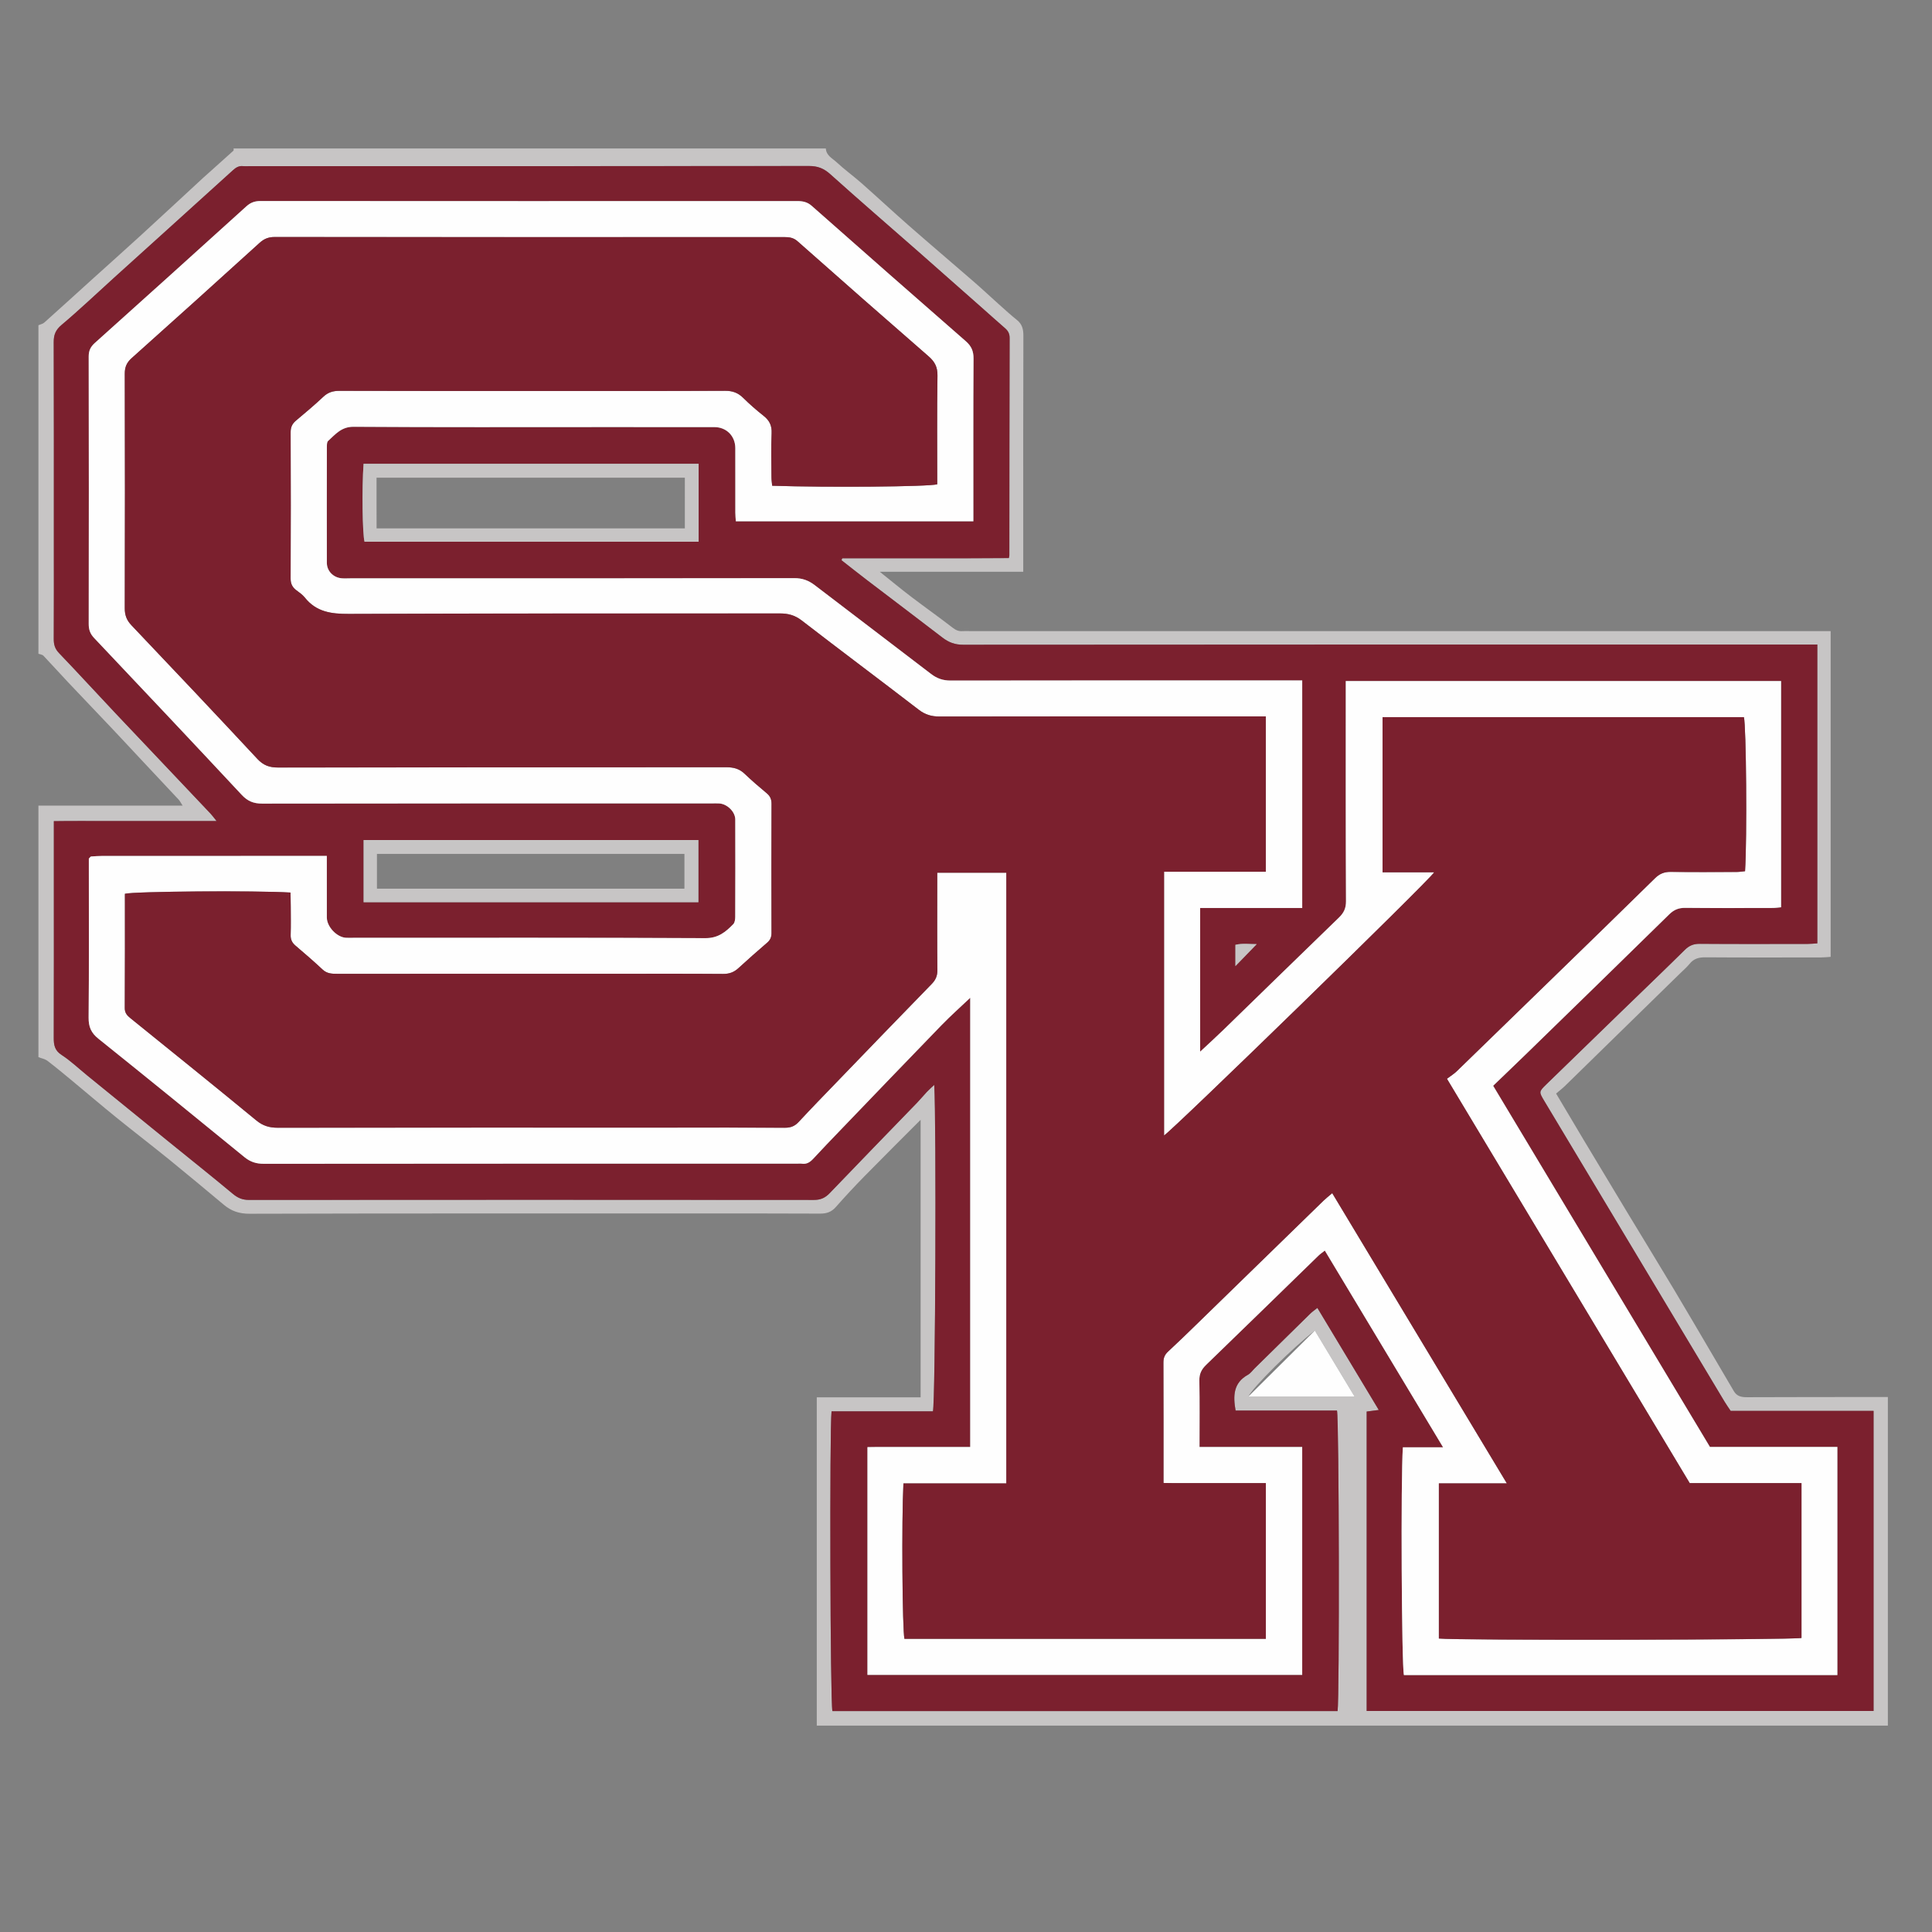 <?xml version="1.0" encoding="iso-8859-1"?>
<!-- Generator: Adobe Illustrator 28.3.0, SVG Export Plug-In . SVG Version: 6.00 Build 0)  -->
<svg version="1.1" id="Layer_1" xmlns="http://www.w3.org/2000/svg" xmlns:xlink="http://www.w3.org/1999/xlink" x="0px" y="0px"
	 viewBox="0 0 400 400" style="enable-background:new 0 0 400 400;" xml:space="preserve">
<rect x="0" y="0" width="400" height="400" fill="#808080" stroke="none"/>
<g>
	<path style="fill:#C7C5C5;" d="M169.106,357.27c0-22.579,0-45.159,0-67.973c7.231,0,14.306,0,21.496,0
		c0-19.337,0-38.44,0-57.454c-3.877,3.891-7.797,7.781-11.664,11.724
		c-2.016,2.056-3.978,4.169-5.882,6.329c-0.906,1.028-1.899,1.376-3.262,1.369
		c-9.551-0.055-19.102-0.029-28.654-0.029c-29.828,0-59.656-0.027-89.484,0.058
		c-2.107,0.006-3.737-0.544-5.272-1.822c-3.751-3.125-7.492-6.264-11.283-9.34
		c-3.665-2.973-7.411-5.847-11.078-8.816c-3.013-2.439-5.958-4.961-8.943-7.434
		c-1.73-1.433-3.453-2.877-5.24-4.237c-0.522-0.397-1.251-0.523-1.885-0.773
		c0-17.359,0-34.717,0-52.076c9.83,0,19.661,0,29.854,0c-0.417-0.642-0.574-0.98-0.815-1.238
		c-2.39-2.564-4.797-5.112-7.195-7.67c-2.184-2.329-4.351-4.673-6.545-6.993
		c-3.053-3.229-6.132-6.433-9.182-9.665c-1.708-1.81-3.366-3.669-5.084-5.47
		c-0.23-0.241-0.684-0.271-1.034-0.398c0-22.676,0-45.351,0-68.027c0.409-0.179,0.898-0.267,1.214-0.55
		c3.42-3.058,6.809-6.15,10.212-9.227c3.229-2.92,6.482-5.813,9.693-8.753
		c4.364-3.996,8.696-8.025,13.043-12.039c0.287-0.265,0.584-0.517,0.875-0.777
		c1.783-1.594,3.569-3.186,5.34-4.794c0.08-0.073,0.021-0.299,0.027-0.454
		c40.875,0,81.75,0,122.625,0c0.065,1.461,1.347,2.033,2.212,2.839
		c1.641,1.528,3.476,2.846,5.159,4.332c3.323,2.933,6.566,5.958,9.9,8.878
		c4.436,3.885,8.937,7.696,13.39,11.563c1.762,1.53,3.461,3.131,5.202,4.685
		c1.216,1.086,2.421,2.189,3.693,3.206c1.083,0.865,1.345,1.912,1.34,3.264
		c-0.047,13.448-0.029,26.895-0.029,40.343c0,2.795,0,5.59,0,8.524c-9.882,0-19.564,0-29.707,0
		c2.396,1.913,4.414,3.587,6.498,5.174c2.827,2.152,5.734,4.201,8.542,6.377
		c0.671,0.52,1.281,0.817,2.108,0.744c0.466-0.041,0.939-0.007,1.409-0.007
		c58.488,0,116.976,0,175.464,0c0.92,0,1.84,0,2.852,0c0,22.555,0,44.889,0,67.447
		c-0.63,0.039-1.299,0.117-1.968,0.117c-7.986,0.008-15.973,0.035-23.959-0.024
		c-1.356-0.01-2.406,0.267-3.274,1.341c-0.587,0.726-1.312,1.341-1.983,1.997
		c-7.931,7.759-15.86,15.519-23.799,23.27c-0.558,0.545-1.184,1.02-1.86,1.597
		c1.96,3.299,3.795,6.409,5.651,9.505c3.016,5.031,6.038,10.059,9.071,15.08
		c3.194,5.288,6.426,10.553,9.601,15.853c2.699,4.505,5.341,9.045,8.007,13.57
		c1.489,2.527,2.985,5.051,4.457,7.588c0.636,1.097,1.579,1.279,2.774,1.274
		c9.709-0.046,19.418-0.032,29.126-0.036c0,22.657,0,45.315,0,68.027
		C316.945,357.27,243.026,357.27,169.106,357.27z M376.258,133.445c-1.158,0-2.088,0-3.018,0
		c-57.942,0-115.885-0.009-173.827,0.042c-1.695,0.001-2.987-0.489-4.265-1.469
		c-5.196-3.988-10.426-7.934-15.633-11.908c-1.778-1.356-3.527-2.749-5.29-4.126
		c0.052-0.134,0.103-0.268,0.155-0.403c2.864,0,5.729,0,8.593,0c2.897,0,5.794,0,8.691,0
		c2.897,0,5.794,0.005,8.691-0.002c2.863-0.007,5.726-0.026,8.517-0.04
		c0.075-0.368,0.104-0.444,0.104-0.52c0.015-15.011,0.02-30.022,0.059-45.033
		c0.002-0.876-0.3-1.472-0.931-2.019c-1.595-1.38-3.159-2.795-4.74-4.191
		c-4.39-3.879-8.773-7.766-13.174-11.632c-6.101-5.359-12.256-10.658-18.295-16.087
		c-1.32-1.186-2.594-1.692-4.362-1.69c-38.68,0.044-77.36,0.034-116.04,0.034
		c-0.392,0-0.787,0.034-1.174-0.007c-0.852-0.091-1.461,0.274-2.08,0.836
		C40.023,42.685,31.785,50.114,23.557,57.554c-3.593,3.249-7.101,6.597-10.806,9.713
		c-1.235,1.039-1.634,2.04-1.629,3.558c0.044,13.683,0.026,27.366,0.026,41.048
		c0,6.802,0.02,13.605-0.019,20.407c-0.007,1.157,0.24,2.043,1.085,2.924
		c3.948,4.117,7.794,8.33,11.71,12.478c6.546,6.936,13.118,13.848,19.673,20.776
		c0.352,0.372,0.65,0.793,1.24,1.522c-4.066,0-7.72,0-11.374,0c-3.758,0-7.517-0.005-11.275,0.001
		c-3.643,0.006-7.289-0.029-11.04,0.027c0,4.294,0,8.273,0,12.252c0,10.868,0.017,21.736-0.019,32.604
		c-0.005,1.484,0.184,2.613,1.612,3.541c1.887,1.226,3.542,2.809,5.297,4.237
		c5.57,4.529,11.137,9.061,16.712,13.585c4.483,3.639,9.006,7.229,13.438,10.928
		c1.026,0.857,1.996,1.274,3.341,1.273c38.993-0.03,77.987-0.031,116.98,0.002
		c1.367,0.001,2.317-0.408,3.256-1.388c6.002-6.271,12.063-12.486,18.097-18.726
		c0.704-0.729,1.345-1.519,2.041-2.255c0.448-0.473,0.944-0.901,1.522-1.448
		c0.453,7.87,0.246,65.598-0.27,67.586c-6.976,0-13.995,0-20.992,0
		c-0.425,3.812-0.276,60.266,0.178,62.059c34.846,0,69.724,0,104.592,0
		c0.408-2.712,0.321-60.353-0.125-62.222c-6.97,0-13.983,0-20.994,0
		c-0.547-3.078-0.462-5.739,2.558-7.408c0.528-0.292,0.906-0.855,1.353-1.294
		c3.848-3.786,7.693-7.577,11.55-11.354c0.413-0.404,0.9-0.733,1.473-1.193
		c4.274,7.104,8.436,14.021,12.713,21.13c-1.057,0.139-1.792,0.235-2.508,0.329
		c0,20.756,0,41.36,0,61.989c35.073,0,70.021,0,104.95,0c0-20.757,0-41.363,0-62.127
		c-9.967,0-19.806,0-29.589,0c-0.475-0.715-0.884-1.281-1.241-1.877
		c-12.452-20.764-24.9-41.53-37.348-62.297c-1.13-1.884-1.145-1.901,0.48-3.483
		c5.155-5.019,10.322-10.026,15.487-15.034c4.379-4.246,8.788-8.462,13.126-12.749
		c0.905-0.895,1.806-1.27,3.084-1.261c7.438,0.056,14.877,0.031,22.315,0.022
		c0.672-0.001,1.344-0.075,2.041-0.116C376.258,174.662,376.258,154.198,376.258,133.445z M280.444,289.134
		c-2.776-4.611-5.49-9.117-8.223-13.656c-4.562,3.538-12.904,11.811-13.76,13.656
		C265.754,289.134,272.991,289.134,280.444,289.134z"/>
	<path style="fill:#7B202E;" d="M376.258,133.445c0,20.753,0,41.217,0,61.87
		c-0.697,0.041-1.369,0.116-2.041,0.116c-7.438,0.008-14.877,0.034-22.315-0.022
		c-1.278-0.01-2.179,0.366-3.084,1.261c-4.338,4.287-8.746,8.503-13.126,12.749
		c-5.166,5.008-10.332,10.015-15.487,15.034c-1.624,1.581-1.609,1.599-0.48,3.483
		c12.448,20.766,24.896,41.533,37.348,62.297c0.358,0.596,0.767,1.162,1.241,1.877
		c9.783,0,19.622,0,29.589,0c0,20.764,0,41.37,0,62.127c-34.93,0-69.877,0-104.95,0
		c0-20.629,0-41.233,0-61.989c0.715-0.094,1.45-0.19,2.508-0.329
		c-4.277-7.109-8.439-14.026-12.713-21.13c-0.573,0.46-1.06,0.788-1.473,1.193
		c-3.857,3.777-7.702,7.568-11.55,11.354c-0.446,0.439-0.825,1.002-1.353,1.294
		c-3.02,1.67-3.105,4.33-2.558,7.408c7.011,0,14.025,0,20.994,0
		c0.446,1.869,0.533,59.51,0.125,62.222c-34.868,0-69.747,0-104.592,0
		c-0.454-1.793-0.603-58.247-0.178-62.059c6.997,0,14.016,0,20.992,0
		c0.515-1.989,0.723-59.717,0.27-67.586c-0.579,0.547-1.075,0.975-1.522,1.448
		c-0.696,0.737-1.337,1.527-2.041,2.255c-6.034,6.241-12.095,12.455-18.097,18.726
		c-0.938,0.98-1.889,1.39-3.256,1.388c-38.993-0.033-77.987-0.033-116.98-0.002
		c-1.345,0.001-2.315-0.416-3.341-1.273c-4.432-3.699-8.955-7.29-13.438-10.928
		c-5.574-4.524-11.142-9.056-16.712-13.585c-1.756-1.428-3.41-3.011-5.297-4.237
		c-1.428-0.928-1.617-2.057-1.612-3.541c0.036-10.868,0.019-21.736,0.019-32.604
		c0-3.979,0-7.958,0-12.252c3.752-0.056,7.397-0.021,11.04-0.027
		c3.758-0.006,7.517-0.001,11.275-0.001c3.654,0,7.308,0,11.374,0
		c-0.591-0.728-0.889-1.15-1.24-1.522c-6.555-6.928-13.127-13.84-19.673-20.776
		c-3.915-4.148-7.762-8.361-11.71-12.478c-0.845-0.881-1.092-1.767-1.085-2.924
		c0.039-6.802,0.019-13.604,0.019-20.407c-0-13.683,0.018-27.366-0.026-41.048
		c-0.005-1.518,0.394-2.518,1.629-3.558c3.704-3.116,7.213-6.465,10.806-9.713
		c8.228-7.44,16.466-14.869,24.682-22.323c0.619-0.561,1.228-0.927,2.08-0.836
		c0.387,0.041,0.782,0.007,1.174,0.007c38.68,0,77.36,0.01,116.04-0.034
		c1.768-0.002,3.042,0.504,4.362,1.69c6.039,5.428,12.194,10.728,18.295,16.087
		c4.401,3.866,8.784,7.753,13.174,11.632c1.58,1.397,3.145,2.811,4.74,4.191
		c0.631,0.546,0.934,1.142,0.931,2.019c-0.039,15.011-0.044,30.022-0.059,45.033
		c-0,0.076-0.029,0.152-0.104,0.52c-2.791,0.014-5.654,0.033-8.517,0.04
		c-2.897,0.007-5.794,0.002-8.691,0.002c-2.897,0-5.794,0-8.691,0c-2.864,0-5.729,0-8.593,0
		c-0.052,0.134-0.103,0.268-0.155,0.403c1.763,1.376,3.512,2.769,5.29,4.126
		c5.208,3.974,10.437,7.919,15.633,11.908c1.277,0.98,2.57,1.471,4.265,1.469
		c57.942-0.051,115.885-0.042,173.827-0.042C374.171,133.445,375.101,133.445,376.258,133.445z
		 M269.61,140.88c-0.839,0-1.458,0-2.076,0c-23.567-0-47.135-0.013-70.702,0.028
		c-1.583,0.003-2.832-0.423-4.076-1.379c-7.994-6.143-16.043-12.216-24.042-18.352
		c-1.29-0.99-2.574-1.477-4.263-1.474c-30.616,0.055-61.232,0.04-91.848,0.04
		c-0.626,0-1.257,0.046-1.878-0.01c-1.729-0.157-3.045-1.512-3.049-3.193
		c-0.016-7.975-0.011-15.951,0.003-23.926c0.001-0.449-0.012-1.076,0.256-1.318
		c1.515-1.373,2.747-2.948,5.273-2.931c17.304,0.117,34.609,0.062,51.914,0.062
		c7.595,0,15.191-0.008,22.786,0.005c2.509,0.004,4.328,1.85,4.332,4.352
		c0.007,4.457-0.002,8.914,0.007,13.37c0.001,0.599,0.069,1.199,0.105,1.784
		c16.47,0,32.782,0,49.175,0c0-0.859-0-1.559-0-2.259c0-10.477-0.032-20.955,0.035-31.432
		c0.01-1.544-0.441-2.584-1.605-3.6c-10.667-9.306-21.294-18.657-31.903-28.029
		c-0.91-0.803-1.865-0.985-3.004-0.984c-37.037,0.015-74.074,0.017-111.111-0.009
		c-1.176-0.001-2.051,0.307-2.933,1.106c-10.431,9.454-20.89,18.878-31.369,28.28
		c-0.885,0.794-1.273,1.598-1.271,2.817c0.04,18.453,0.037,36.905,0.005,55.358
		c-0.002,1.176,0.299,2.04,1.123,2.911c10.217,10.794,20.415,21.605,30.553,32.472
		c1.223,1.311,2.455,1.815,4.241,1.812c31.008-0.052,62.015-0.037,93.023-0.037
		c0.548,0,1.099-0.035,1.644,0.007c1.642,0.127,3.271,1.736,3.276,3.313
		c0.02,6.724,0.017,13.449-0.008,20.173c-0.002,0.508-0.081,1.17-0.398,1.496
		c-1.573,1.618-3.119,2.917-5.778,2.904c-24.273-0.125-48.547-0.073-72.821-0.073
		c-0.548,0-1.099,0.033-1.644-0.007c-1.88-0.14-3.902-2.297-3.909-4.18
		c-0.013-3.44-0.004-6.881-0.004-10.321c-0-0.756,0-1.512,0-2.441
		c-15.663,0-31.071-0.002-46.479,0.005c-0.778,0-1.556,0.067-2.334,0.113
		c-0.063,0.004-0.124,0.085-0.18,0.136c-0.057,0.052-0.107,0.112-0.282,0.299c0,0.646,0,1.423,0,2.2
		c0,10.243,0.051,20.486-0.045,30.728c-0.018,1.906,0.524,3.158,2.018,4.356
		c10.125,8.118,20.193,16.307,30.242,24.52c1.224,1,2.451,1.387,4.033,1.385
		c36.802-0.041,73.604-0.032,110.406-0.032c0.313,0,0.633-0.041,0.938,0.007
		c1.049,0.165,1.752-0.33,2.431-1.067c1.801-1.956,3.65-3.869,5.493-5.786
		c6.994-7.275,13.975-14.563,21.004-21.804c1.946-2.005,4.043-3.865,5.961-5.688
		c0,30.853,0,61.859,0,93.006c-2.467,0-4.805,0-7.143,0c-2.427,0-4.855-0.005-7.282,0.001
		c-2.312,0.006-4.627-0.029-6.854,0.023c0,15.925,0,31.531,0,47.155c30.076,0,60.02,0,90.012,0
		c0-15.742,0-31.349,0-47.186c-7.09,0-14.095,0-21.26,0c0-4.745,0.051-9.263-0.031-13.778
		c-0.025-1.381,0.455-2.312,1.422-3.246c7.765-7.502,15.485-15.05,23.225-22.577
		c0.363-0.353,0.792-0.639,1.326-1.064c8.153,13.561,16.21,26.961,24.491,40.736
		c-3.107,0-5.731,0-8.33,0c-0.463,6.448-0.256,45.495,0.219,47.149c29.902,0,59.788,0,89.738,0
		c0-15.763,0-31.424,0-47.23c-8.885,0-17.631,0-26.384,0c-14.985-24.966-29.907-49.828-44.881-74.775
		c2.52-2.427,4.893-4.692,7.243-6.979c9.754-9.498,19.513-18.989,29.229-28.525
		c0.972-0.954,1.944-1.342,3.296-1.328c6.029,0.062,12.058,0.031,18.087,0.02
		c0.593-0.001,1.186-0.095,1.756-0.143c0-15.699,0-31.226,0-46.837c-30.053,0-59.992,0-90.125,0
		c0,0.566,0,1.022,0,1.477c-0,14.7-0.03,29.399,0.046,44.099
		c0.008,1.484-0.462,2.429-1.474,3.407c-7.989,7.72-15.931,15.489-23.899,23.231
		c-1.501,1.459-3.054,2.866-4.822,4.52c0-10.06,0-19.778,0-29.746c7.054,0,14.052,0,21.131,0
		C269.61,172.213,269.61,156.686,269.61,140.88z M75.271,96.026
		c-0.368,5.193-0.23,14.539,0.201,16.139c23.067,0,46.113,0,69.172,0c0-5.445,0-10.732,0-16.139
		C121.502,96.026,98.458,96.026,75.271,96.026z M75.281,173.923c0,4.35,0,8.594,0,12.867
		c23.175,0,46.211,0,69.314,0c0-4.356,0-8.594,0-12.867C121.412,173.923,98.375,173.923,75.281,173.923z
		 M260.187,195.474c-1.304,0.025-2.905-0.232-4.409,0.143c0,1.563,0,2.971,0,4.403
		C257.302,198.448,258.733,196.972,260.187,195.474z"/>
	<path style="fill:#FEFEFE;" d="M272.221,275.478c2.733,4.539,5.446,9.045,8.223,13.656
		c-7.452,0-14.69,0-21.983,0"/>
	<path style="fill:#FEFEFE;" d="M269.61,140.88c0,15.806,0,31.334,0,47.111c-7.079,0-14.077,0-21.131,0
		c0,9.968,0,19.686,0,29.746c1.768-1.655,3.32-3.061,4.822-4.52
		c7.968-7.742,15.91-15.511,23.899-23.231c1.012-0.978,1.482-1.923,1.474-3.407
		c-0.075-14.699-0.046-29.399-0.046-44.099c0-0.455,0-0.91,0-1.477c30.133,0,60.072,0,90.125,0
		c0,15.611,0,31.137,0,46.837c-0.57,0.049-1.163,0.142-1.756,0.143
		c-6.029,0.011-12.059,0.042-18.087-0.02c-1.352-0.014-2.324,0.375-3.296,1.328
		c-9.716,9.535-19.476,19.027-29.229,28.525c-2.35,2.288-4.722,4.552-7.243,6.979
		c14.974,24.948,29.896,49.809,44.881,74.775c8.752,0,17.499,0,26.384,0c0,15.807,0,31.467,0,47.23
		c-29.95,0-59.836,0-89.738,0c-0.474-1.653-0.682-40.701-0.219-47.149c2.599,0,5.223,0,8.33,0
		c-8.281-13.774-16.338-27.175-24.491-40.736c-0.534,0.425-0.963,0.711-1.326,1.064
		c-7.74,7.527-15.46,15.076-23.225,22.577c-0.967,0.935-1.447,1.866-1.422,3.246
		c0.082,4.515,0.031,9.033,0.031,13.778c7.166,0,14.171,0,21.26,0c0,15.837,0,31.444,0,47.186
		c-29.992,0-59.936,0-90.012,0c0-15.624,0-31.23,0-47.155c2.226-0.051,4.541-0.017,6.854-0.023
		c2.427-0.006,4.855-0.001,7.282-0.001c2.338,0,4.675-0,7.143-0c0-31.146,0-62.153,0-93.006
		c-1.918,1.823-4.015,3.683-5.961,5.688c-7.029,7.241-14.009,14.529-21.004,21.804
		c-1.843,1.917-3.692,3.83-5.493,5.786c-0.679,0.737-1.382,1.231-2.431,1.067
		c-0.306-0.048-0.625-0.007-0.938-0.007c-36.802,0-73.604-0.009-110.406,0.032
		c-1.582,0.002-2.809-0.385-4.033-1.385c-10.049-8.212-20.117-16.401-30.242-24.52
		c-1.494-1.198-2.036-2.45-2.018-4.356c0.096-10.242,0.045-20.485,0.045-30.728
		c0-0.777,0-1.553,0-2.2c0.175-0.186,0.225-0.247,0.282-0.299c0.056-0.051,0.117-0.132,0.18-0.136
		c0.778-0.046,1.556-0.113,2.334-0.113c15.408-0.006,30.815-0.005,46.479-0.005
		c0,0.93-0,1.685,0,2.441c0,3.44-0.009,6.881,0.004,10.321
		c0.007,1.884,2.029,4.041,3.909,4.18c0.545,0.041,1.096,0.007,1.644,0.007
		c24.274,0,48.548-0.051,72.821,0.073c2.66,0.014,4.206-1.286,5.778-2.904
		c0.317-0.326,0.396-0.988,0.398-1.496c0.025-6.724,0.028-13.449,0.008-20.173
		c-0.005-1.577-1.634-3.187-3.276-3.313c-0.545-0.042-1.096-0.007-1.644-0.007
		c-31.008-0-62.015-0.014-93.023,0.037c-1.786,0.003-3.018-0.501-4.241-1.812
		c-10.138-10.867-20.336-21.679-30.553-32.472c-0.825-0.871-1.125-1.735-1.123-2.911
		c0.032-18.453,0.035-36.905-0.005-55.358c-0.003-1.218,0.386-2.023,1.271-2.817
		c10.478-9.402,20.938-18.826,31.369-28.28c0.882-0.799,1.757-1.107,2.933-1.106
		c37.037,0.026,74.074,0.024,111.111,0.009c1.138-0,2.094,0.181,3.004,0.984
		c10.609,9.371,21.236,18.723,31.903,28.029c1.165,1.016,1.615,2.056,1.605,3.6
		c-0.066,10.477-0.035,20.955-0.035,31.432c0,0.7,0,1.4,0,2.259
		c-16.393,0-32.705,0-49.175,0c-0.036-0.586-0.104-1.185-0.105-1.784
		c-0.009-4.457-0-8.914-0.007-13.37c-0.004-2.502-1.823-4.348-4.332-4.352
		c-7.595-0.013-15.191-0.005-22.786-0.005c-17.305,0-34.61,0.056-51.914-0.062
		c-2.526-0.017-3.759,1.557-5.273,2.931c-0.268,0.243-0.255,0.869-0.256,1.318
		c-0.014,7.975-0.019,15.951-0.003,23.926c0.003,1.681,1.32,3.036,3.049,3.193
		c0.621,0.056,1.252,0.01,1.878,0.01c30.616,0,61.232,0.015,91.848-0.04
		c1.69-0.003,2.973,0.484,4.263,1.474c8,6.136,16.048,12.209,24.042,18.352
		c1.244,0.956,2.493,1.382,4.076,1.379c23.567-0.041,47.135-0.028,70.702-0.028
		C268.153,140.88,268.772,140.88,269.61,140.88z M296.931,180.602
		c-1.179,1.851-54.113,53.369-55.923,54.487c0-18.119,0-36.228,0-54.603c7.104,0,14.096,0,21.063,0
		c0-10.858,0-21.448,0-32.161c-1.005,0-1.857,0-2.709,0c-21.611-0-43.222-0.013-64.833,0.026
		c-1.648,0.003-2.972-0.374-4.304-1.399c-8.051-6.196-16.197-12.269-24.234-18.483
		c-1.411-1.091-2.797-1.46-4.514-1.458c-29.754,0.032-59.508-0.033-89.262,0.096
		c-3.658,0.016-6.763-0.416-9.133-3.419c-0.474-0.601-1.164-1.04-1.78-1.52
		c-0.789-0.616-1.138-1.329-1.133-2.397c0.047-10.086,0.045-20.172,0.003-30.258
		c-0.004-1.051,0.32-1.765,1.096-2.418c1.915-1.61,3.838-3.217,5.657-4.932
		c0.986-0.93,2.008-1.244,3.349-1.24c13.546,0.045,27.092,0.028,40.638,0.028
		c13.076,0,26.152,0.026,39.228-0.035c1.533-0.007,2.666,0.411,3.736,1.47
		c1.332,1.318,2.755,2.556,4.225,3.718c1.197,0.946,1.726,1.999,1.654,3.58
		c-0.138,3.043-0.048,6.097-0.033,9.146c0.003,0.589,0.097,1.177,0.147,1.741
		c11.681,0.383,32.31,0.207,34.176-0.298c0-7.492-0.065-14.998,0.048-22.501
		c0.026-1.754-0.542-2.867-1.823-3.981c-9.089-7.902-18.133-15.855-27.149-23.84
		c-0.869-0.769-1.748-0.862-2.783-0.862c-35.157,0.01-70.314,0.014-105.471-0.017
		c-1.267-0.001-2.186,0.361-3.12,1.209c-8.802,7.991-17.632,15.952-26.496,23.874
		c-1.025,0.916-1.424,1.852-1.42,3.219c0.043,16.185,0.044,32.37-0.001,48.555
		c-0.004,1.437,0.392,2.487,1.388,3.535c8.73,9.185,17.437,18.393,26.071,27.668
		c1.239,1.331,2.497,1.778,4.263,1.776c30.929-0.045,61.857-0.024,92.786-0.059
		c1.493-0.002,2.71,0.29,3.807,1.338c1.469,1.403,3.014,2.731,4.577,4.031
		c0.723,0.601,1.018,1.246,1.014,2.204c-0.036,8.913-0.032,17.827-0.005,26.74
		c0.003,0.858-0.253,1.458-0.902,2.016c-2.017,1.732-4.01,3.495-5.972,5.29
		c-0.914,0.836-1.887,1.186-3.159,1.175c-7.438-0.059-14.877-0.029-22.315-0.029
		c-19.184,0-38.367-0.003-57.551,0.008c-1.109,0.001-2.128-0.032-3.031-0.875
		c-1.828-1.708-3.723-3.347-5.629-4.968c-0.718-0.61-1.026-1.278-0.995-2.23
		c0.065-1.953,0.024-3.909,0.017-5.863c-0.003-0.976-0.028-1.951-0.043-2.89
		c-7.182-0.443-32.482-0.251-34.293,0.256c0,7.875,0.021,15.77-0.026,23.665
		c-0.006,1.026,0.508,1.555,1.193,2.109c8.692,7.03,17.408,14.03,26.033,21.141
		c1.382,1.139,2.726,1.522,4.446,1.52c27.092-0.037,54.184-0.026,81.276-0.026
		c7.908,0,15.817-0.026,23.725,0.027c1.201,0.008,2.044-0.326,2.857-1.204
		c2.55-2.755,5.171-5.444,7.779-8.146c6.574-6.812,13.14-13.63,19.751-20.405
		c0.831-0.851,1.192-1.687,1.18-2.881c-0.057-5.942-0.026-11.884-0.026-17.827
		c0-0.76,0-1.52,0-2.337c4.876,0,9.528,0,14.302,0c0,42.161,0,84.178,0,126.438
		c-7.178,0-14.251,0-21.305,0c-0.395,7.63-0.226,30.395,0.212,32.179c24.959,0,49.904,0,74.824,0
		c0-10.793,0-21.453,0-32.24c-2.484,0-4.822,0-7.16,0c-2.349,0-4.698,0.005-7.047-0.001
		c-2.314-0.006-4.63,0.029-6.982-0.028c0-8.52,0.014-16.729-0.019-24.937
		c-0.004-0.94,0.261-1.617,0.951-2.254c1.952-1.806,3.861-3.659,5.766-5.514
		c8.802-8.568,17.596-17.144,26.399-25.71c0.53-0.515,1.118-0.97,1.835-1.586
		c12.093,20.098,24.035,39.944,36.156,60.087c-4.954,0-9.471,0-14.075,0c0,10.805,0,21.468,0,32.118
		c3.66,0.412,73.459,0.286,75.076-0.116c0-10.619,0-21.23,0-32.056c-7.8,0-15.514,0-23.142,0
		c-16.764-27.923-33.411-55.65-50.263-83.717c0.788-0.598,1.469-1.013,2.027-1.554
		c6.519-6.314,13.021-12.646,19.525-18.975c7.177-6.984,14.37-13.953,21.507-20.977
		c0.973-0.957,1.951-1.347,3.3-1.328c4.54,0.067,9.083,0.032,13.624,0.018
		c0.59-0.002,1.18-0.105,1.737-0.158c0.441-6.816,0.241-30.249-0.24-31.892
		c-24.948,0-49.878,0-74.812,0c0,10.753,0,21.35,0,32.121C289.86,180.602,293.343,180.602,296.931,180.602
		z"/>
	<path style="fill:#C7C5C5;" d="M75.271,96.026c23.187,0,46.231,0,69.373,0c0,5.407,0,10.695,0,16.139
		c-23.059,0-46.105,0-69.172,0C75.041,110.564,74.903,101.219,75.271,96.026z M141.791,98.903
		c-21.397,0-42.547,0-63.832,0c0,1.852-0.001,3.558,0,5.265c0.002,1.761,0.007,3.522,0.01,5.233
		c21.465,0,42.616,0,63.821,0C141.791,105.844,141.791,102.435,141.791,98.903z"/>
	<path style="fill:#C7C5C5;" d="M75.281,173.923c23.094,0,46.131,0,69.314,0c0,4.273,0,8.511,0,12.867
		c-23.103,0-46.139,0-69.314,0C75.281,182.517,75.281,178.273,75.281,173.923z M78.043,183.993
		c21.399,0,42.546,0,63.66,0c0-2.521,0-4.892,0-7.203c-21.317,0-42.465,0-63.66,0
		C78.043,179.252,78.043,181.567,78.043,183.993z"/>
	<path style="fill:#C7C5C5;" d="M260.187,195.474c-1.453,1.498-2.885,2.974-4.409,4.545
		c0-1.431,0-2.839,0-4.403C257.282,195.242,258.882,195.499,260.187,195.474z"/>
	<path style="fill:#7B202E;" d="M296.931,180.602c-3.589,0-7.071,0-10.688,0c0-10.771,0-21.368,0-32.121
		c24.934,0,49.864,0,74.812,0c0.481,1.643,0.681,25.076,0.24,31.892
		c-0.558,0.053-1.147,0.156-1.737,0.158c-4.541,0.014-9.083,0.049-13.624-0.018
		c-1.349-0.02-2.327,0.37-3.3,1.328c-7.137,7.024-14.33,13.993-21.507,20.977
		c-6.504,6.329-13.006,12.661-19.525,18.975c-0.558,0.541-1.239,0.956-2.027,1.554
		c16.851,28.068,33.499,55.795,50.263,83.717c7.628,0,15.343,0,23.142,0c0,10.826,0,21.437,0,32.056
		c-1.617,0.402-71.416,0.529-75.076,0.116c0-10.65,0-21.313,0-32.118c4.604,0,9.121,0,14.075,0
		c-12.121-20.143-24.063-39.99-36.156-60.087c-0.717,0.616-1.306,1.071-1.835,1.586
		c-8.804,8.566-17.597,17.143-26.399,25.71c-1.906,1.855-3.814,3.708-5.766,5.514
		c-0.689,0.638-0.954,1.315-0.951,2.254c0.033,8.209,0.019,16.418,0.019,24.937
		c2.352,0.057,4.668,0.021,6.982,0.028c2.349,0.006,4.698,0.001,7.047,0.001c2.338,0,4.676,0,7.16,0
		c0,10.787,0,21.448,0,32.24c-24.92,0-49.865,0-74.824,0c-0.437-1.784-0.607-24.55-0.212-32.179
		c7.054,0,14.128,0,21.305,0c0-42.261,0-84.277,0-126.438c-4.774,0-9.426,0-14.302,0
		c0,0.816,0,1.577,0,2.337c0,5.942-0.031,11.885,0.026,17.827c0.012,1.194-0.349,2.03-1.18,2.881
		c-6.611,6.775-13.178,13.594-19.751,20.405c-2.607,2.702-5.229,5.391-7.779,8.146
		c-0.813,0.878-1.656,1.212-2.857,1.204c-7.908-0.053-15.816-0.027-23.725-0.027
		c-27.092,0-54.184-0.011-81.276,0.026c-1.72,0.002-3.064-0.381-4.446-1.52
		c-8.625-7.11-17.341-14.111-26.033-21.141c-0.684-0.554-1.199-1.082-1.193-2.109
		c0.047-7.894,0.026-15.789,0.026-23.665c1.811-0.507,27.111-0.699,34.293-0.256
		c0.015,0.939,0.04,1.915,0.043,2.89c0.007,1.955,0.047,3.911-0.017,5.863
		c-0.031,0.952,0.277,1.62,0.995,2.23c1.906,1.621,3.801,3.26,5.629,4.968
		c0.903,0.844,1.922,0.876,3.031,0.875c19.184-0.011,38.367-0.008,57.551-0.008
		c7.439,0,14.877-0.03,22.315,0.029c1.273,0.01,2.245-0.339,3.159-1.175
		c1.962-1.795,3.954-3.557,5.972-5.29c0.649-0.557,0.905-1.158,0.902-2.016
		c-0.027-8.913-0.031-17.827,0.005-26.74c0.004-0.958-0.291-1.603-1.014-2.204
		c-1.563-1.3-3.108-2.628-4.577-4.031c-1.098-1.048-2.315-1.339-3.807-1.338
		c-30.929,0.035-61.857,0.014-92.786,0.059c-1.766,0.003-3.024-0.445-4.263-1.776
		c-8.634-9.275-17.341-18.483-26.071-27.668c-0.996-1.048-1.392-2.098-1.388-3.535
		c0.044-16.185,0.043-32.37,0.001-48.555c-0.004-1.367,0.395-2.303,1.42-3.219
		c8.864-7.922,17.694-15.883,26.496-23.874c0.935-0.849,1.853-1.211,3.12-1.209
		c35.157,0.031,70.314,0.026,105.471,0.017c1.034-0,1.914,0.092,2.783,0.862
		c9.016,7.985,18.06,15.938,27.149,23.84c1.281,1.114,1.85,2.227,1.823,3.981
		c-0.113,7.504-0.048,15.01-0.048,22.501c-1.866,0.505-22.495,0.681-34.176,0.298
		c-0.05-0.564-0.144-1.153-0.147-1.741c-0.015-3.049-0.105-6.103,0.033-9.146
		c0.071-1.581-0.457-2.634-1.654-3.58c-1.471-1.162-2.893-2.401-4.225-3.718
		c-1.07-1.058-2.203-1.477-3.736-1.47c-13.076,0.06-26.152,0.035-39.228,0.035
		c-13.546-0-27.092,0.018-40.638-0.028c-1.342-0.004-2.363,0.309-3.349,1.24
		c-1.818,1.715-3.742,3.322-5.657,4.932c-0.777,0.653-1.101,1.368-1.096,2.418
		c0.042,10.086,0.045,20.172-0.003,30.258c-0.005,1.068,0.344,1.782,1.133,2.397
		c0.616,0.481,1.306,0.919,1.78,1.52c2.37,3.003,5.475,3.435,9.133,3.419
		c29.754-0.129,59.508-0.064,89.262-0.096c1.716-0.002,3.103,0.368,4.514,1.458
		c8.037,6.214,16.183,12.287,24.234,18.483c1.332,1.025,2.656,1.402,4.304,1.399
		c21.611-0.04,43.222-0.026,64.833-0.026c0.852,0,1.704,0,2.709,0c0,10.713,0,21.303,0,32.161
		c-6.967,0-13.959,0-21.063,0c0,18.375,0,36.483,0,54.603C242.818,233.971,295.752,182.453,296.931,180.602
		z"/>
</g>
</svg>
